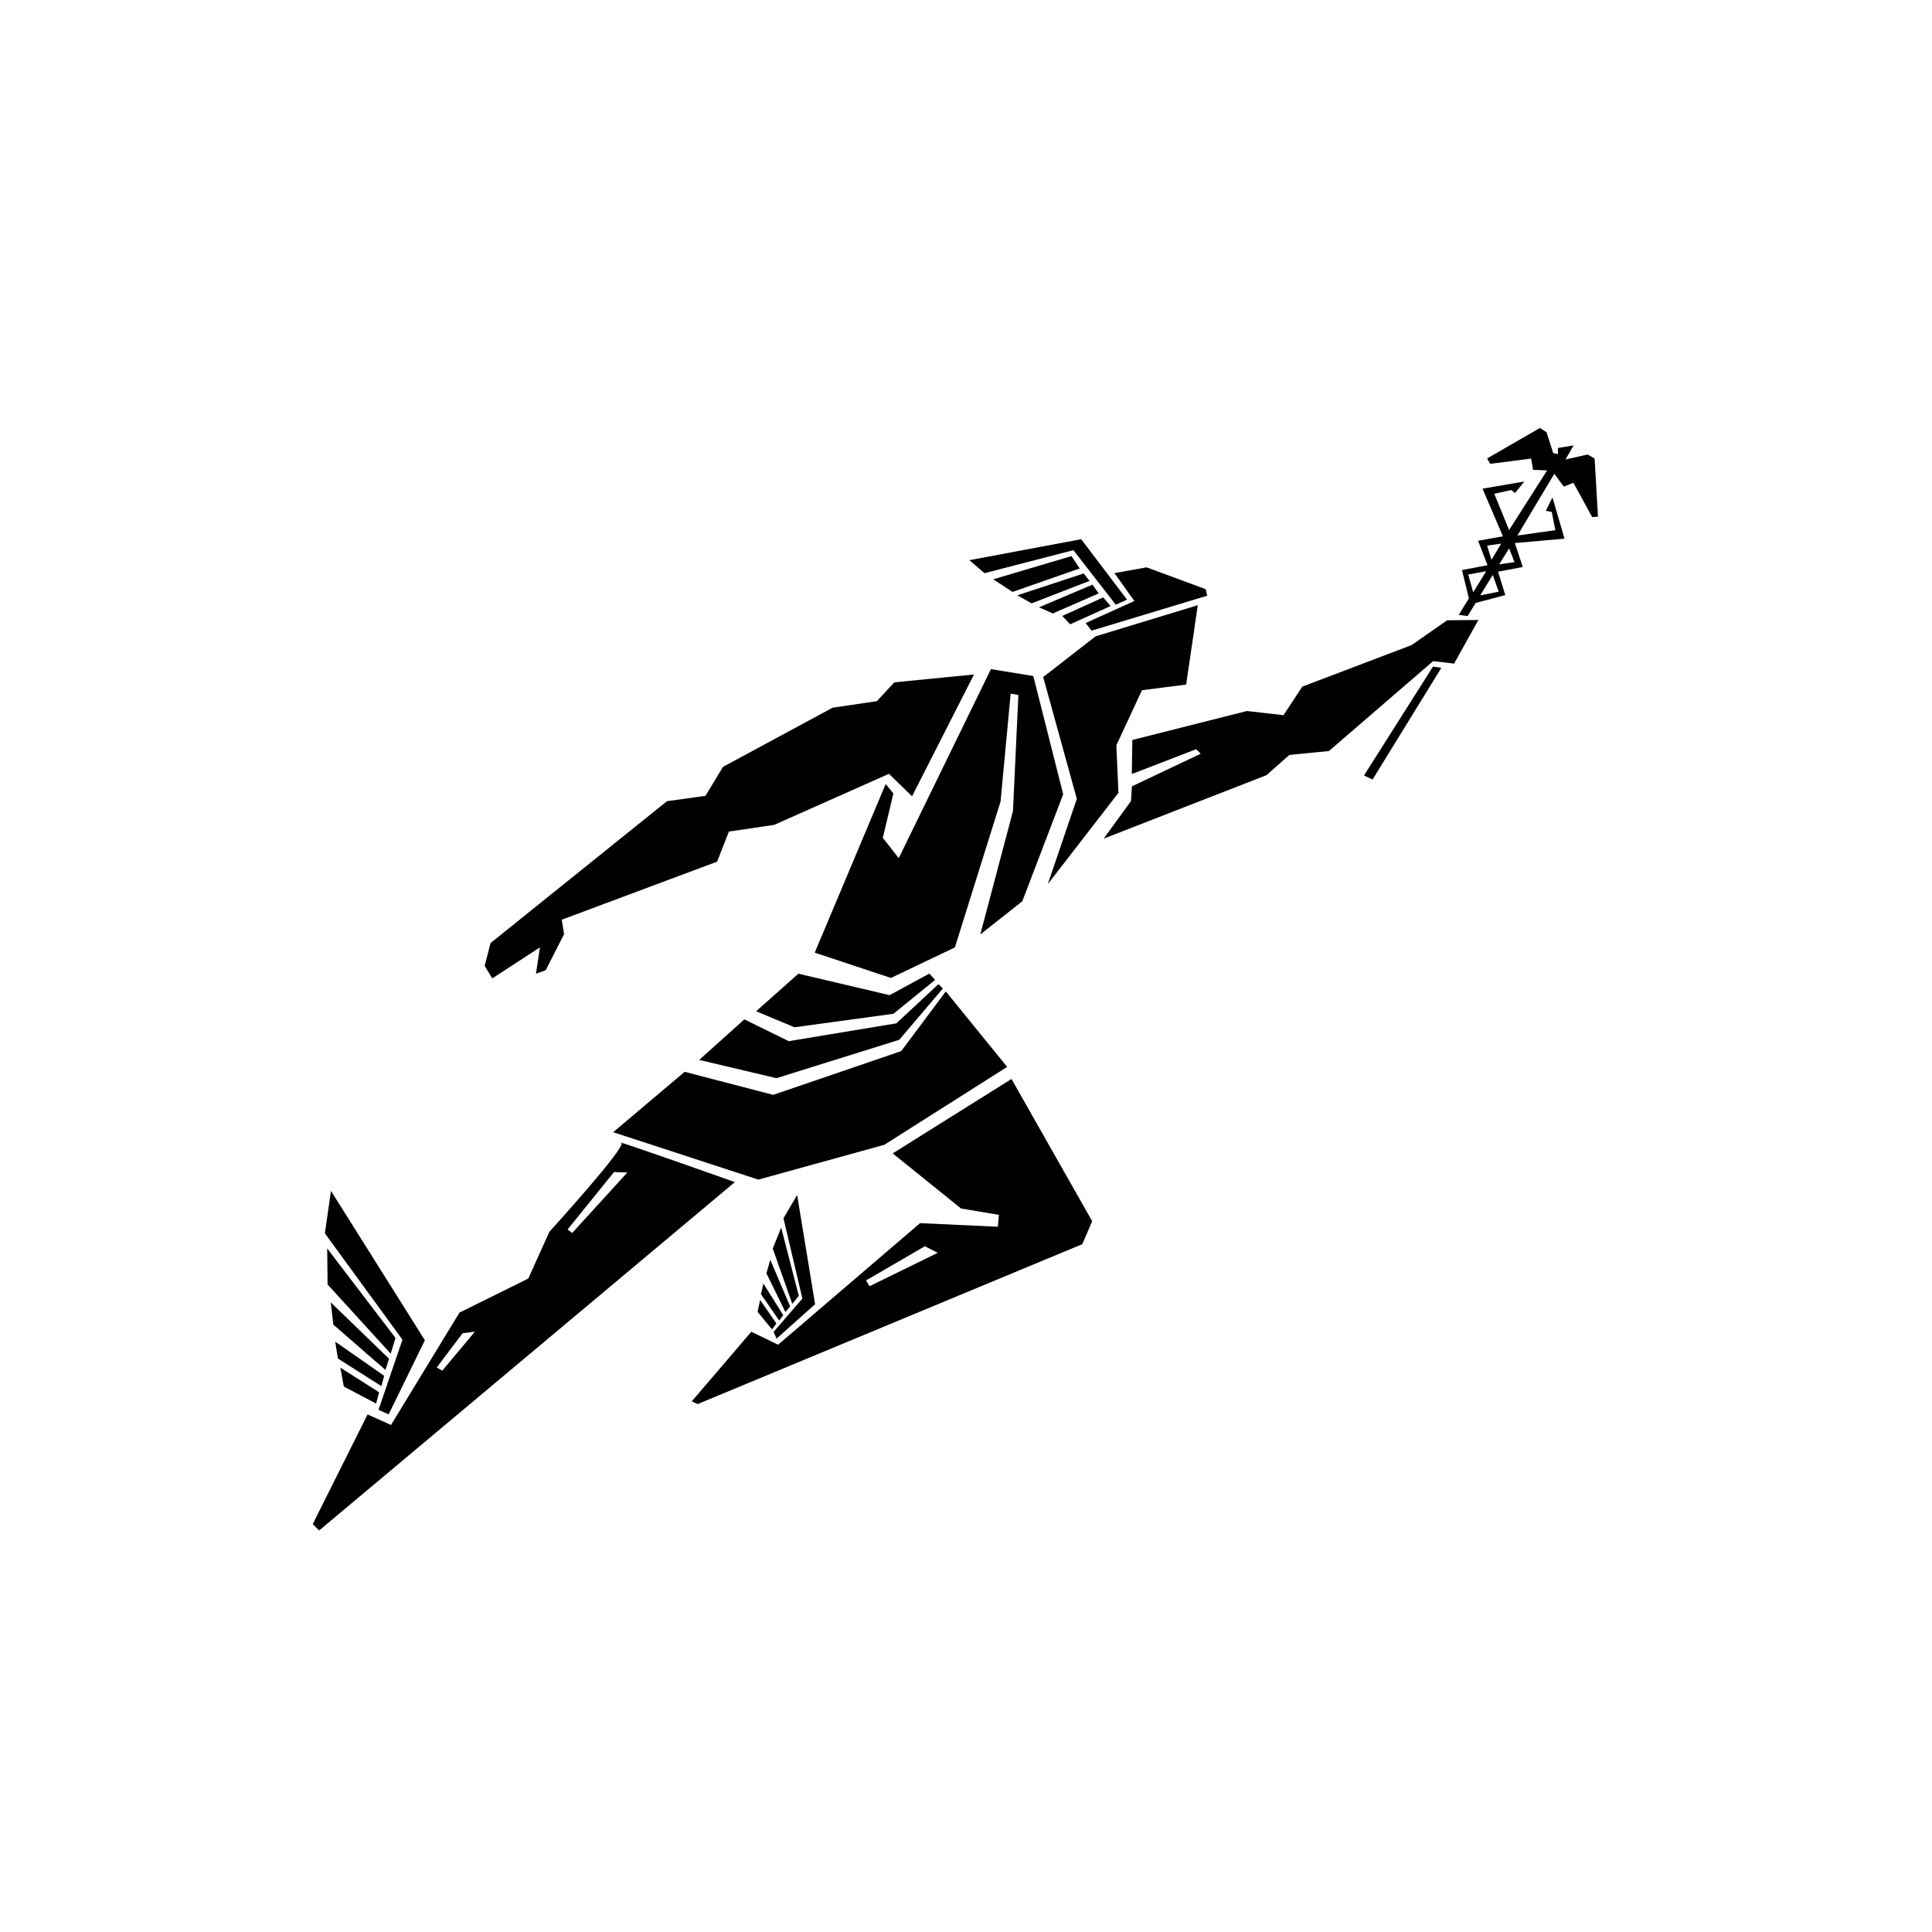 <?xml version="1.0" encoding="utf-8"?>
<!-- Generator: Adobe Adobe Illustrator 24.2.0, SVG Export Plug-In . SVG Version: 6.00 Build 0)  -->
<svg version="1.1" xmlns="http://www.w3.org/2000/svg" xmlns:xlink="http://www.w3.org/1999/xlink" x="0px" y="0px" width="1080px"
	 height="1080px" viewBox="0 0 1080 1080" style="enable-background:new 0 0 1080 1080;" xml:space="preserve">
<style type="text/css">
</style>
<g id="Layer_2">
	<g>
		<g>
			<path d="M347.27,638.91c3.37,1.85-40.16,49.65-40.16,49.65l-11.78,26.14l-38.47,19.05l-38.28,62.82l-13.1-5.88l-30.66,61.31
				l3.59,3.53L410.8,660.8C410.8,660.8,343.9,637.06,347.27,638.91z M247.25,766.19l-3.1-1.76l14.45-19.17l6.85-0.85L247.25,766.19z
				 M317.27,687.31l25.99-32.15l7.41,0.29l-30.82,33.79L317.27,687.31z"/>
		</g>
	</g>
	<g>
		<polygon points="211.59,788.1 217.25,790.64 237.5,749.21 185.02,665.72 181.61,689.45 224.98,748.9 		"/>
		<polygon points="182.91,697.91 183.12,718.03 218.41,756.71 221.07,747.91 		"/>
		<polygon points="184.91,728.05 186.33,740.47 215.48,765.8 217.47,759.54 		"/>
		<polygon points="187.38,749.98 188.91,759.43 213.19,774.86 214.77,769.1 		"/>
		<polygon points="190.26,764.52 192.21,775.1 210.25,784.59 211.91,778.28 		"/>
	</g>
	<g>
		<polygon points="432.45,744.54 434.1,748.31 455.63,729.06 445.61,668.01 437.97,680.99 448.54,725.9 		"/>
		<polygon points="436.68,686.22 431.98,697.97 442.9,728.86 446.53,724.39 		"/>
		<polygon points="430.6,704.22 428.43,711.77 439.04,733.45 441.69,730.29 		"/>
		<polygon points="426.75,717.55 425.37,723.41 435.56,738.17 437.85,735.2 		"/>
		<polygon points="424.92,726.69 423.49,733.31 431.55,743.13 434.01,739.85 		"/>
	</g>
	<g>
		<g>
			<path d="M565.43,603.16l-66.41,41.6l38.23,30.81l21.13,3.54l-0.56,6.65l-43.49-2.02l-79.39,67.97L420,744.45l-33.32,38.93
				l3.31,1.5l215.03-89.39l5.51-12.85L565.43,603.16z M486.09,718.99l-1.98-3.21l32.88-19.12l7.23,3.68L486.09,718.99z"/>
		</g>
	</g>
	<polygon points="342.77,632.91 382.73,599.16 432.21,612.04 503.8,587.57 528.71,554.21 563,596.4 494.35,639.94 423.92,659.41 	
		"/>
	<polygon points="390.84,592.5 416.09,569.84 440.92,582.02 501.06,572.06 524.61,550.13 527.07,552.57 502.69,581.26 
		434.02,602.71 	"/>
	<polygon points="422.67,565.3 446.31,544.31 497.3,556.3 519.53,544.23 522.72,547.78 499.44,566.7 444.13,574.25 	"/>
	<polygon points="495.1,438.27 499.41,443.57 493.49,468.34 502.4,479.72 553.93,374.05 577.63,377.9 594.33,443.99 571.47,503.82 
		548,522.35 566.26,453.42 569.29,388.45 564.96,387.79 559.32,448.05 533.79,529.61 498.02,546.68 455.44,532.53 	"/>
	<polygon points="583.15,378.48 612.45,355.71 669.57,338.31 663.07,382.68 638.36,385.83 624.05,416.61 625.21,443.2 585.74,494.2 
		601.95,446.57 	"/>
	<polygon points="496.91,432.58 509.85,445.11 544.47,377.04 499.93,381.43 490.19,391.95 465.4,395.62 404.16,428.68 
		394.37,444.87 372.85,447.87 274.21,527.18 270.94,539.97 275.2,546.91 301.83,529.59 299.61,544.31 305.05,542.37 315.32,522.2 
		314.03,514.12 400.86,481.67 407.48,464.85 432.77,461.11 	"/>
	<polygon points="334.41,483.57 378.29,452.81 382.82,454.55 338.64,485.57 	"/>
	<polygon points="430.45,424.6 465.45,405.36 470.76,407.95 434.11,426.68 	"/>
	<polygon points="606.86,348.28 610.22,352.54 674.84,333.01 673.98,329.35 640.94,317.15 623,320.37 634.09,335.97 	"/>
	<polygon points="541.91,313.14 550.32,320.41 600.04,307.55 623.72,338.04 630.03,335.23 604.4,301.43 	"/>
	<polygon points="555.23,323.83 598.97,310.86 603.54,317.76 566.02,330.88 	"/>
	<polygon points="568.7,332.77 605.79,320.57 609.07,324.71 576.66,337.28 	"/>
	<polygon points="580.81,339.48 610.7,326.83 614.19,331.72 588.53,342.92 	"/>
	<polygon points="593.81,344.31 616.7,333.96 620.84,338.78 598.22,348.98 	"/>
	<polygon points="632.98,413.65 697.01,397.46 717.48,399.79 728.01,383.83 789.09,360.61 808.94,346.75 826.42,346.58 
		812.85,370.96 801.14,369.57 742.89,419.82 720.73,422.03 707.96,433.33 616.94,468.81 632.21,447.84 632.77,439.56 671.22,421.34 
		668.63,418.82 632.69,432.69 	"/>
	<polygon points="738.59,385.35 740.9,389.64 775.61,373.74 770.81,373.09 	"/>
	<polygon points="762.48,433.5 767.27,435.76 805.72,373.32 801.05,372.63 	"/>
	<g>
		<g>
			<path d="M891.4,256.34l-3.89-2.28l-12.4,2.81l4.55-7.88l-8.77,1.43l0.02,3.39l-2.63-0.49l-3.75-11.7l-3.72-2.39l-29.49,17.05
				l1.68,3l22.91-2.93l1.09,6.3l7.85,0.31l-21.25,33.34l-8.29-20.3l9.5-2.06l2.12,1.64l5.16-6.41l-23.36,4l11.42,26.63l-13.89,2.49
				l5.27,13.67l-14.27,2.7l3.85,15.85l-5.68,9.19l4.97,0.68l4.53-7.35l16.53-4.38l-4.03-13.07l13.82-2.64l-4.44-13.37l27.77-2.46
				l-6.74-23.03l-3.71,7.48l3.31,0.6l2.01,10.21l-21.21,2.99l20.64-34.51l5.29,7.16l5.39-2.13l10.46,19.14l3.27-0.21L891.4,256.34z
				 M823.52,331.1l-2.8-9.96l10.07-1.81L823.52,331.1z M837.79,330.77l-10.34,2.05l7-11.41L837.79,330.77z M833.73,312.96
				l-2.44-7.98l7.89-1.08L833.73,312.96z M838.05,315.47l5.57-8.92l2.99,7.69L838.05,315.47z"/>
		</g>
	</g>
</g>
</svg>
